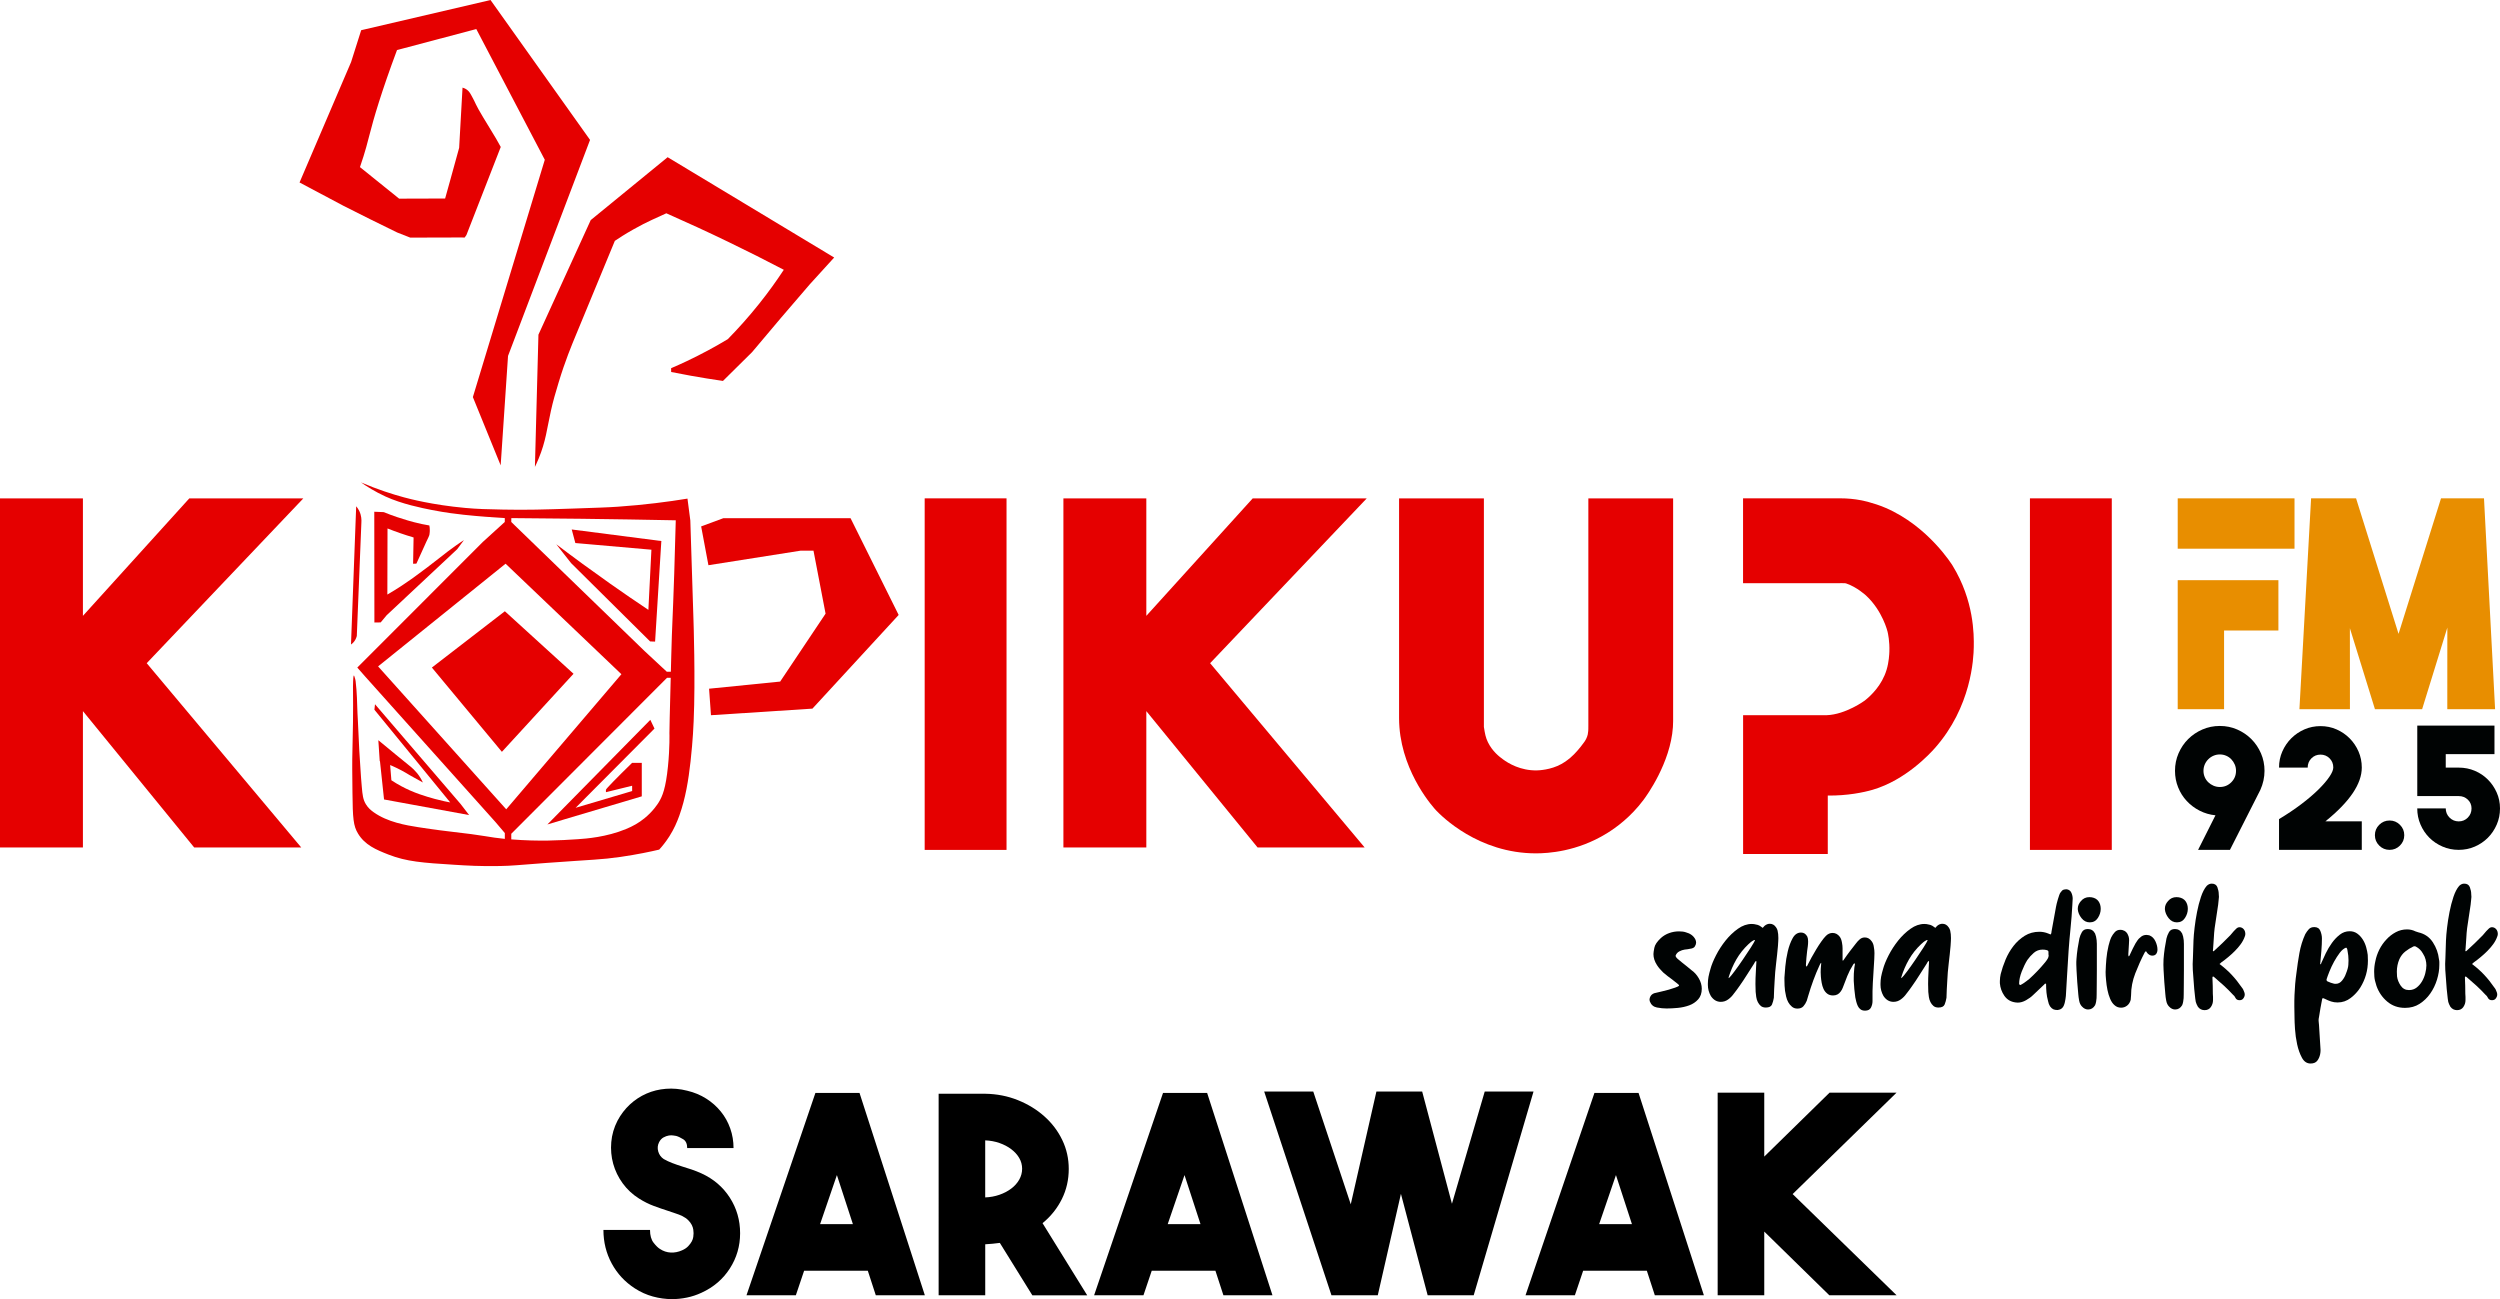 <?xml version="1.0" encoding="utf-8"?>
<!-- Generator: Adobe Illustrator 27.0.1, SVG Export Plug-In . SVG Version: 6.00 Build 0)  -->
<svg version="1.1" id="Layer_1" xmlns="http://www.w3.org/2000/svg" xmlns:xlink="http://www.w3.org/1999/xlink" x="0px" y="0px"
	 viewBox="0 0 1080 561.22" style="enable-background:new 0 0 1080 561.22;" xml:space="preserve">
<style type="text/css">
	.st0{fill:#E50000;}
	.st1{fill:#E88E00;}
	.st2{fill:#000303;}
</style>
<g>
	<g>
		<path d="M290.33,561.22c-2.78,0-5.54-0.38-8.28-1.13c-2.74-0.75-5.34-1.92-7.8-3.51c-4.29-2.78-7.62-6.37-10-10.78
			c-2.38-4.41-3.57-9.23-3.57-14.47h20.13c0,2.38,0.52,4.23,1.55,5.54c1.03,1.31,1.94,2.2,2.74,2.68c1.43,0.95,2.98,1.47,4.64,1.55
			c1.67,0.08,3.29-0.24,4.88-0.95c1.11-0.48,2-1.07,2.68-1.79c0.67-0.71,1.19-1.41,1.55-2.08c0.36-0.67,0.57-1.33,0.65-1.97
			c0.08-0.63,0.12-1.15,0.12-1.55c0-0.4-0.04-0.91-0.12-1.55c-0.08-0.64-0.3-1.31-0.65-2.02c-0.36-0.71-0.87-1.41-1.55-2.08
			c-0.68-0.67-1.57-1.29-2.68-1.85c-0.87-0.4-1.81-0.75-2.8-1.07c-0.99-0.32-2.04-0.67-3.16-1.07c-1.99-0.63-4.05-1.35-6.19-2.14
			c-2.14-0.79-4.29-1.86-6.43-3.22c-2.78-1.75-5.12-3.93-7.03-6.55c-1.91-2.62-3.27-5.44-4.11-8.46c-0.83-3.02-1.11-6.13-0.83-9.35
			c0.28-3.22,1.17-6.29,2.68-9.23c1.43-2.7,3.22-5.04,5.36-7.03c2.14-1.98,4.53-3.55,7.15-4.7c2.62-1.15,5.44-1.85,8.45-2.08
			c3.02-0.24,6.07,0.04,9.17,0.83c3.01,0.71,5.74,1.85,8.18,3.39c2.45,1.55,4.56,3.41,6.33,5.6c1.78,2.18,3.14,4.63,4.08,7.32
			c0.95,2.7,1.42,5.52,1.42,8.46h-20.02c0-1.83-0.58-3.1-1.73-3.81c-1.15-0.71-2.16-1.19-3.04-1.43c-0.16,0-0.54-0.06-1.13-0.18
			c-0.6-0.12-1.27-0.12-2.02,0c-0.76,0.12-1.53,0.4-2.32,0.83c-0.79,0.44-1.43,1.13-1.91,2.08c-0.64,1.27-0.75,2.6-0.36,3.99
			c0.4,1.39,1.19,2.48,2.38,3.27c1.11,0.64,2.34,1.21,3.69,1.73c1.35,0.52,2.78,1.01,4.29,1.49c1.35,0.4,2.72,0.83,4.11,1.31
			c1.39,0.48,2.79,1.03,4.21,1.67c5.21,2.38,9.29,5.88,12.25,10.48c2.96,4.61,4.44,9.73,4.44,15.36c0,5.56-1.48,10.64-4.44,15.24
			c-2.96,4.61-7.04,8.1-12.25,10.48c-2.05,0.95-4.15,1.65-6.29,2.08C294.61,561,292.47,561.22,290.33,561.22z"/>
		<path d="M378.34,559.55l-3.45-10.6h-27.51l-3.57,10.6h-21.32l29.77-87.41h19.05l28.22,87.41H378.34z M354.28,528.83h14.17
			l-6.91-21.2L354.28,528.83z"/>
		<path d="M431.93,536.93c-1.03,0.16-2.07,0.28-3.1,0.36c-1.03,0.08-2.1,0.16-3.21,0.24v22.03h-20.13V472.5h20.13
			c5,0.08,9.69,0.99,14.05,2.74c4.36,1.75,8.2,4.08,11.49,7.02c3.29,2.93,5.88,6.34,7.74,10.23c1.87,3.88,2.8,8.05,2.8,12.49
			c0,4.68-0.99,9.02-2.98,13.02c-1.99,4-4.76,7.47-8.34,10.41l19.29,31.16h-23.7L431.93,536.93z M425.61,517.28
			c2.14-0.08,4.19-0.46,6.13-1.13c1.94-0.67,3.65-1.57,5.12-2.68c1.47-1.11,2.62-2.4,3.45-3.87c0.83-1.47,1.25-3.04,1.25-4.7
			c0-1.67-0.42-3.22-1.25-4.64c-0.83-1.43-1.99-2.7-3.45-3.81c-1.47-1.11-3.18-2-5.12-2.68c-1.95-0.67-3.99-1.05-6.13-1.13V517.28z"
			/>
		<path d="M528.51,559.55l-3.45-10.6h-27.51l-3.57,10.6h-21.32l29.77-87.41h19.05l28.22,87.41H528.51z M504.45,528.83h14.17
			l-6.91-21.2L504.45,528.83z"/>
		<path d="M641.4,471.55h21.08l-25.84,88.01h-19.89l-11.55-43.82l-10,43.82h-20.01l-29.06-88.01h21.2l16.2,48.71l11.08-48.71h19.77
			l12.86,48.47L641.4,471.55z"/>
		<path d="M714.88,559.55l-3.45-10.6h-27.51l-3.57,10.6h-21.32l29.77-87.41h19.05l28.22,87.41H714.88z M690.83,528.83H705
			l-6.91-21.2L690.83,528.83z"/>
		<path d="M819.32,472.02l-44.9,43.82l44.9,43.71h-29.06l-28.1-27.51v27.51h-20.13v-87.53h20.13v27.63l28.22-27.63H819.32z"/>
	</g>
	<g>
		<rect x="876.93" y="215.29" class="st0" width="35.36" height="151.87"/>
		<path class="st0" d="M63.38,286.5c22.25,26.54,44.5,53.07,66.75,79.6H83.88c-16.02-19.64-32.05-39.27-48.06-58.9v58.9H0v-150.8
			h35.82v50.75c15.32-16.91,30.63-33.82,45.95-50.74c16.42,0,32.84-0.01,49.27-0.01C108.48,239.03,85.93,262.76,63.38,286.5z"/>
		<path class="st0" d="M722.79,215.29v96.23c0,0.87-0.03,1.73-0.09,2.59c-1.08,15.54-11.4,29.71-12.72,31.47
			c-5.45,7.28-11.64,11.85-15.9,14.46c-12.85,7.9-25.36,8.6-30.52,8.61c-24.96,0.03-40.94-16.24-43.13-18.53
			c-0.79-0.83-14.29-15.41-15.88-36c-0.1-1.3-0.15-2.61-0.15-3.95V215.3h36.64v98.74c0.46,2.97,0.78,4.64,1.73,6.58
			c1.97,4.03,4.99,6.3,6.55,7.44c2.3,1.69,7.52,4.89,14.62,4.75c0.64-0.01,5.95-0.16,10.61-2.77c1.91-1.07,3.63-2.5,3.74-2.6
			c1.33-1.12,2.21-2.1,3.1-3.09c0.85-0.96,1.92-2.25,3.06-3.86c0.48-0.69,1.16-1.83,1.46-3.2c0.22-1.01,0.25-2.19,0.25-2.45
			c0.01-0.36,0-0.63,0-0.65c0-0.06,0-0.28,0.01-0.63v-98.26H722.79z"/>
		<path class="st0" d="M852.67,279.49c-0.08,4.95-1,25.91-16.86,43.75c-2.1,2.37-12.57,13.75-26.78,17.93
			c-3.91,1.15-11.02,2.61-19.43,2.51v25.24h-36.58v-59.95h34.38c0.13,0,0.25,0.01,0.38,0.01c0,0,0.62,0.01,1.24-0.01
			c8.36-0.26,16.6-6.36,16.6-6.36c2.67-2.13,7.36-6.54,9.39-13.27c1.02-3.38,1.15-6.66,1.2-7.83c0.16-4.48-0.6-7.85-0.78-8.61
			c0,0-2.12-9.01-9.33-15.66c0,0-3.96-3.65-8.5-5.17c-0.08-0.03-0.17-0.05-0.17-0.05c-0.06-0.02-0.2-0.05-0.42-0.07
			c-0.38-0.04-1.01-0.03-1.47-0.03c-0.15,0-0.32,0-0.62,0.01c0,0-0.18,0-0.37,0c-1.62,0.01-3.17,0-3.17,0c-0.04,0-37.83,0-38.38,0
			c0-12.22,0-24.43,0-36.65h42c3.12,0,6.14,0.29,9.06,0.85c0,0,5.14,0.98,10.42,3.23c18.62,7.96,29.02,24.96,29.02,24.96
			C852.82,259.52,852.76,274.18,852.67,279.49z"/>
		<rect x="399.46" y="215.29" class="st0" width="35.36" height="151.87"/>
		<g>
			<g>
				<polygon class="st1" points="984.27,250.64 984.27,272.38 960.8,272.38 960.8,306.37 940.77,306.37 940.77,250.64 				"/>
				<rect x="940.77" y="215.29" class="st1" width="50.46" height="21.75"/>
			</g>
			<path class="st1" d="M1057.23,306.36c0.01-11.74,0.02-23.49,0.02-35.23c-3.64,11.74-7.27,23.49-10.89,35.23h-20.39
				c-3.61-11.66-7.21-23.32-10.82-34.97c0,11.66,0.01,23.32,0.02,34.97h-21.82c1.61-29.05,3.21-58.1,4.82-87.14
				c0.07-1.31,0.15-2.61,0.22-3.93c3.77-0.01,7.53-0.01,11.3-0.01h8.13c0.41,1.31,0.82,2.62,1.23,3.93
				c5.71,18.2,11.41,36.42,17.12,54.62c5.7-18.2,11.41-36.42,17.12-54.62c0.41-1.31,0.82-2.62,1.23-3.93h6.3
				c4.08,0,8.18,0,12.27,0.01c0.01,0.23,0.19,3.69,0.2,3.93c1.49,29.04,3.02,58.09,4.59,87.14
				C1070.99,306.36,1064.11,306.36,1057.23,306.36z"/>
		</g>
		<g>
			<path class="st0" d="M388.22,265.66c-12.41,13.49-24.82,26.98-37.25,40.47c-14.61,0.94-29.21,1.89-43.83,2.84l-0.82-11.45
				c10.2-1.02,20.4-2.05,30.6-3.07c0.03,0.02,0.05,0.04,0.07,0.05l19.66-29.4l-5.22-27.2h-5.64c-13.25,2.09-26.5,4.18-39.75,6.27
				c-1.04-5.59-2.09-11.18-3.14-16.76c3.2-1.19,6.4-2.37,9.59-3.55h54.95C374.38,237.79,381.3,251.73,388.22,265.66z"/>
			<path class="st0" d="M299.59,268.12c-0.39-12.22-0.83-26.44-1.37-43.28c-0.42-3.15-0.83-6.29-1.23-9.44
				c-8.4,1.38-18.49,2.69-29.95,3.49c-4.55,0.32-9.55,0.47-19.55,0.81c-12.5,0.42-20,0.65-30.13,0.44
				c-7.23-0.15-10.94-0.22-16.41-0.72c-14.08-1.28-24.14-3.94-26.45-4.57c-4.85-1.31-11.25-3.33-18.57-6.46
				c2.42,1.7,5.99,3.98,10.58,6.09c7.04,3.24,15.73,4.99,20,5.83c6.12,1.21,11.06,1.76,13.81,2.07c3.55,0.39,7.04,0.67,9.33,0.85
				c3.41,0.27,6.28,0.45,8.42,0.58c0,0.56-0.01,1.12-0.01,1.68c-3.16,2.87-6.32,5.75-9.48,8.62l-0.01,0.01
				c-18.08,18.09-36.15,36.17-54.22,54.26c1.14,1.31,2.3,2.62,3.45,3.93c0.01,0.01,0.01,0.01,0.02,0.02
				c18.73,20.93,37.46,41.85,56.2,62.77l0.01,0.01c1.35,1.59,2.7,3.17,4.05,4.76v2.52c-7.24-0.7-7.63-1.38-24.3-3.25
				c-0.06-0.01-5.63-0.63-13.09-1.8c-5.26-0.82-13.3-2.18-19.28-6.46c-1.25-0.89-2.42-1.91-3.35-3.44
				c-1.23-2.02-1.47-3.93-1.79-7.77c-0.24-2.7-0.37-4.43-0.6-8.25c-0.28-4.62-0.26-3.73-0.45-6.99c-0.07-1.22-0.18-3.25-0.63-13.27
				c-0.09-2-0.24-4.01-0.27-6.01c0,0-0.11-6.38-0.69-10.84c-0.08-0.62-0.19-1-0.32-1.41c-0.17-0.57-0.33-1.1-0.44-1.1
				c-0.16,0.01-0.33,0.91-0.38,4.8c0.13,11.36-0.05,20.57-0.23,27.04c-0.17,6.03-0.09,10.26,0,18.74
				c0.12,11.19,0.36,14.37,2.42,17.75c2.97,4.89,7.68,6.91,13.18,9.06c7.79,3.04,14.77,3.54,28.42,4.39
				c5.2,0.33,11.36,0.71,19.73,0.54c5.62-0.11,6.85-0.36,20.26-1.35c20.19-1.48,23.21-1.35,31.83-2.59
				c7.23-1.05,13.03-2.29,16.67-3.15c1.22-1.33,2.81-3.25,4.4-5.74c1.99-3.13,3.26-6.06,4.31-8.97c2.68-7.52,3.93-15.3,4.84-23.4
				c1.04-9.39,1.31-16.52,1.34-17.4C300.46,293.51,299.59,268.12,299.59,268.12z M163.34,287.88
				c18.36-14.79,36.71-29.58,55.07-44.36c16.68,15.91,33.36,31.83,50.04,47.74c-16.59,19.46-33.18,38.91-49.76,58.36
				C200.24,329.04,181.78,308.46,163.34,287.88z M289.19,316.72c0,0,0.21,6.03-0.63,14.35c-0.95,9.47-2.39,12.95-4.03,15.59
				c-0.39,0.63-2.38,3.78-6.1,6.82c-2.5,2.04-5.08,3.46-7.98,4.66c-8.45,3.5-17.22,4.16-20.89,4.4c-7.82,0.51-16.47,1.03-28.69,0.08
				v-2.43c22.43-22.47,44.84-44.92,67.28-67.38h1.6C289.35,308.19,289.16,315.98,289.19,316.72z M291.26,247.94
				c-0.7,21.23-0.92,21.25-1.26,34.89c-0.06,2.6-0.13,5.06-0.19,7.35h-1.76c-3.19-2.97-6.37-5.94-9.57-8.9
				c-0.07-0.07-0.15-0.15-0.23-0.22c-19.12-18.51-38.25-37.04-57.38-55.56c0.01-0.56,0.01-1.12,0.02-1.68
				c10.09,0.06,20.23,0.16,30.41,0.29c13.63,0.17,27.16,0.39,40.63,0.66C291.78,230.38,291.56,238.36,291.26,247.94z"/>
			<path class="st0" d="M247.76,291.07c-10.31,11.24-20.62,22.48-30.94,33.72c-10.08-12.14-20.17-24.27-30.25-36.41
				c10.51-8.11,21.02-16.21,31.53-24.32C227.99,273.07,237.88,282.07,247.76,291.07z"/>
			<path class="st0" d="M200.42,233.32c-0.97,1.31-1.94,2.63-2.92,3.94c-10.15,9.51-20.3,19.02-30.45,28.51
				c0,0.01-0.01,0.01-0.01,0.01c-0.86,1.03-1.72,2.07-2.58,3.1c-0.91,0.01-1.81,0.03-2.72,0.04c-0.02-15.96-0.03-31.91-0.05-47.85
				c1.37,0.05,2.74,0.12,4.11,0.17c0.71,0.29,1.66,0.67,2.78,1.1c1.22,0.45,3.93,1.44,7.53,2.48c1.66,0.48,3.55,1.02,6.14,1.57
				c1.31,0.28,2.41,0.47,3.23,0.61c0.05,0.24,0.1,0.57,0.15,0.98c0.07,0.77,0.04,1.37,0.02,1.83c-0.04,0.53-0.05,0.8-0.13,1.13
				c-0.06,0.31-0.16,0.56-0.46,1.23c-0.18,0.41-0.43,0.93-0.73,1.55h-0.01c-1.48,3.25-2.96,6.5-4.43,9.76
				c-0.48,0.02-0.95,0.05-1.43,0.06c0.07-3.78,0.14-7.57,0.21-11.36c-4.01-1.18-7.75-2.49-11.26-3.89
				c-0.02,9.52-0.05,19.03-0.07,28.56c4.63-2.71,8.26-5.17,10.81-6.99c3.48-2.48,9.29-6.89,13.32-10.09
				c0.73-0.58,2.67-2.12,5.38-4.03C198.31,234.7,199.56,233.88,200.42,233.32z"/>
			<path class="st0" d="M285.72,233.73c-0.02,0.2-0.04,0.39-0.06,0.59c-0.89,14.28-1.77,28.57-2.66,42.86
				c-0.72-0.04-1.44-0.06-2.16-0.09c-11.38-11.28-22.76-22.56-34.14-33.84c-2.13-2.71-4.26-5.42-6.39-8.13
				c7.44,5.65,15.21,11.33,23.31,17.04c5.56,3.92,11.06,7.68,16.48,11.3c0.44-8.66,0.88-17.33,1.31-25.99
				c-10.95-0.95-21.91-1.92-32.86-2.88c-0.52-1.96-1.03-3.91-1.56-5.86C259.92,230.39,272.82,232.06,285.72,233.73z"/>
			<path class="st0" d="M273.05,329.57c1.4,0,2.79-0.01,4.2-0.01v14.46c-11.21,3.34-22.4,6.66-33.61,9.99
				c-0.03,0.01-0.06,0.02-0.09,0.03c-2.37,0.72-4.72,1.42-7.08,2.13c14.82-15.07,29.65-30.13,44.47-45.2c0.6,1.26,1.2,2.51,1.8,3.77
				c-11.36,11.41-22.72,22.81-34.07,34.23c8.13-2.41,16.27-4.82,24.42-7.24c0-0.76,0-1.53-0.01-2.29
				c-3.76,0.92-7.53,1.86-11.29,2.78c-0.03-0.15-0.05-0.33-0.05-0.54c0,0,0-0.27,0.05-0.55
				C261.86,340.72,266.5,335.94,273.05,329.57z"/>
			<path class="st0" d="M165.91,345.37L165.91,345.37l-0.01-0.05C165.91,345.33,165.91,345.35,165.91,345.37z"/>
			<path class="st0" d="M202.66,352.11c-12.25-2.24-24.49-4.49-36.75-6.74c0-0.02,0-0.04-0.01-0.05
				c-0.59-5.49-1.17-10.99-1.75-16.48c-0.04-0.01-0.07-0.03-0.11-0.04c-0.2-3.01-0.4-6.02-0.6-9.03c5.78,4.75,10.26,8.5,13.12,10.76
				c1.03,0.82,3.16,2.47,4.96,5.35c0.55,0.87,0.92,1.63,1.17,2.16c-1.93-1.08-3.86-2.16-5.8-3.23c-2.09-1.3-4.52-2.63-7.29-3.86
				c-0.35-0.16-0.72-0.31-1.06-0.45c0.19,2.19,0.36,4.39,0.54,6.58c3.03,2,5.74,3.36,7.84,4.31c3.16,1.41,5.93,2.27,7.77,2.84
				c1.76,0.54,4.21,1.24,7.17,1.89c0.92,0.2,1.8,0.37,2.64,0.53c-10.92-13.35-21.83-26.69-32.75-40.04c0.08-0.8,0.16-1.59,0.25-2.38
				c12.33,14.38,24.66,28.74,37,43.12l0.01,0.01C200.23,348.93,201.44,350.52,202.66,352.11z"/>
			<path class="st0" d="M154.14,274.75c-0.2,0.78-0.66,2.03-1.76,3.08c-0.25,0.24-0.5,0.43-0.75,0.6
				c0.75-19.91,1.49-39.81,2.24-59.72c0.44,0.51,0.93,1.2,1.35,2.06c0.96,2.02,0.97,3.91,0.9,4.93
				C155.46,242.05,154.8,258.4,154.14,274.75z"/>
			<path class="st0" d="M360.36,111.25c-3.45,3.79-6.89,7.58-10.34,11.36h-0.01c-4.21,4.85-8.41,9.76-12.64,14.72
				c-4.22,4.96-8.38,9.89-12.49,14.81c-4.19,4.14-8.38,8.29-12.57,12.43c-0.03-0.01-0.06-0.02-0.09-0.02
				c-4.5-0.64-9.1-1.4-13.83-2.24c-2.87-0.52-5.68-1.05-8.45-1.61c-0.01-0.54-0.01-1.1-0.02-1.64c2.2-0.94,4.44-1.95,6.71-3.02
				c6.44-3.05,12.36-6.26,17.75-9.51h0.01c4.32-4.4,8.86-9.42,13.44-15.15c4.12-5.13,7.68-10.13,10.77-14.83
				c-7.63-4-15.52-7.98-23.68-11.91c-9.21-4.46-18.25-8.61-27.07-12.5c-3.91,1.85-7.98,3.43-14.29,7c-3.53,1.99-6.28,3.78-7.95,4.91
				c-6.56,15.85-12.08,29.27-16.68,40.35c-2.03,4.89-4.83,11.61-7.63,20.9c-1.41,4.71-2.33,7.76-3.31,12.19
				c-1.76,7.89-2.17,13.05-5.3,20.62c-0.63,1.54-1.22,2.78-1.61,3.59l1.52-57.12c7.53-16.5,15.07-33,22.59-49.5
				c11.08-9.06,22.15-18.12,33.23-27.17c0,0,0.01,0,0.01,0.01c0.02,0.01,0.05,0.03,0.06,0.04
				C312.46,82.37,336.4,96.81,360.36,111.25z"/>
			<path class="st0" d="M254.9,60.44c-11.8,31.11-23.62,62.22-35.43,93.32c-1.06,15.76-2.12,31.53-3.18,47.28
				c-4.01-9.84-8.01-19.67-12.01-29.5c10.35-34.17,20.72-68.35,31.07-102.52c-9.86-18.82-19.73-37.65-29.59-56.47
				c-11.42,3.02-22.83,6.05-34.25,9.07c-6.68,17.89-10.08,29.45-11.97,36.93c-0.51,1.99-1.73,7.01-4.04,13.64
				c5.65,4.55,11.28,9.06,16.92,13.63h0.03c6.62-0.02,13.23-0.05,19.84-0.06c0.72-2.56,1.43-5.11,2.14-7.68
				c1.32-4.75,2.62-9.49,3.92-14.22c0.49-8.68,0.97-17.34,1.46-26.01c0.49,0.14,1.21,0.4,1.95,0.95c0.87,0.66,1.35,1.43,2.18,2.99
				c0.71,1.32,1.06,1.99,1.68,3.35c0.54,1.2,1.4,2.66,3.11,5.56c2.56,4.36,3.29,5.25,5.53,9.12c0.91,1.57,1.61,2.87,2.06,3.67
				c-4.94,12.68-9.88,25.34-14.82,38.02c-0.25,0.37-0.51,0.73-0.76,1.11c-0.49-0.01-0.97-0.02-1.45-0.03h-0.05
				c-7.34,0.03-14.69,0.05-22.03,0.06l-5.6-2.2c-3.84-1.87-7.72-3.77-11.61-5.7c-3.87-1.92-7.71-3.85-11.51-5.78
				c-6.36-3.37-12.73-6.75-19.09-10.14c7.42-17.33,14.84-34.66,22.26-52c0.01-0.02,0.01-0.03,0.02-0.05
				c1.45-4.57,2.9-9.16,4.35-13.73C174.49,8.73,193,4.42,211.51,0.11c0.13-0.04,0.26-0.07,0.39-0.11
				C226.23,20.15,240.57,40.29,254.9,60.44z"/>
		</g>
		<g>
			<path class="st2" d="M957.08,352.21c-2.43-0.24-4.71-0.91-6.85-2c-2.14-1.09-3.99-2.49-5.57-4.19c-1.58-1.7-2.82-3.66-3.71-5.9
				c-0.9-2.23-1.35-4.61-1.35-7.14c0-2.67,0.51-5.18,1.53-7.54c1.02-2.35,2.4-4.41,4.15-6.15s3.8-3.13,6.15-4.15
				c2.35-1.02,4.87-1.53,7.54-1.53c2.67,0,5.17,0.51,7.5,1.53c2.33,1.02,4.37,2.4,6.12,4.15c1.75,1.75,3.13,3.8,4.15,6.15
				c1.02,2.36,1.53,4.87,1.53,7.54c0,2.86-0.61,5.63-1.82,8.3l-13.11,25.85h-13.76L957.08,352.21z M958.97,325.92
				c-0.97,0-1.88,0.18-2.73,0.55c-0.85,0.36-1.6,0.87-2.26,1.53c-0.66,0.66-1.17,1.41-1.53,2.26c-0.36,0.85-0.55,1.76-0.55,2.73
				c0,0.97,0.18,1.88,0.55,2.73c0.36,0.85,0.87,1.59,1.53,2.22c0.65,0.63,1.41,1.13,2.26,1.49c0.85,0.36,1.76,0.55,2.73,0.55
				c1.94,0,3.59-0.68,4.95-2.04c1.36-1.36,2.04-3.01,2.04-4.95c0-0.97-0.18-1.88-0.55-2.73c-0.36-0.85-0.86-1.6-1.49-2.26
				c-0.63-0.66-1.37-1.17-2.22-1.53C960.85,326.1,959.94,325.92,958.97,325.92z"/>
			<path class="st2" d="M1020.29,354.83v12.31h-35.75v-13.28c3.54-2.14,6.76-4.3,9.65-6.49c2.89-2.19,5.35-4.29,7.39-6.31
				c2.04-2.02,3.62-3.85,4.73-5.51c1.12-1.65,1.67-2.99,1.67-4.01c0-1.56-0.54-2.87-1.6-3.94c-1.07-1.07-2.38-1.61-3.93-1.61
				c-1.55,0-2.87,0.54-3.93,1.62c-1.07,1.08-1.6,2.41-1.6,3.98h-12.38c0-2.48,0.47-4.79,1.42-6.95c0.95-2.16,2.23-4.05,3.86-5.68
				c1.63-1.63,3.52-2.91,5.68-3.86c2.16-0.95,4.48-1.42,6.95-1.42c2.48,0,4.79,0.47,6.94,1.42c2.15,0.95,4.03,2.23,5.65,3.86
				c1.62,1.63,2.9,3.52,3.84,5.68c0.94,2.16,1.41,4.48,1.41,6.95c0,7.04-5.24,14.78-15.73,23.23H1020.29z"/>
			<path class="st2" d="M1038.64,360.8c0,1.75-0.62,3.24-1.86,4.48c-1.24,1.24-2.73,1.86-4.48,1.86s-3.24-0.62-4.48-1.86
				c-1.24-1.24-1.86-2.73-1.86-4.48c0-1.75,0.62-3.24,1.86-4.48c1.24-1.24,2.73-1.86,4.48-1.86s3.24,0.62,4.48,1.86
				C1038.02,357.56,1038.64,359.05,1038.64,360.8z"/>
			<path class="st2" d="M1062.16,367.14c-2.48,0-4.81-0.47-6.99-1.42c-2.18-0.95-4.08-2.22-5.68-3.82c-1.6-1.6-2.88-3.5-3.82-5.68
				c-0.95-2.18-1.42-4.51-1.42-6.99h12.31c0,1.55,0.55,2.88,1.64,3.97c1.09,1.09,2.42,1.64,3.97,1.64c1.55,0,2.86-0.55,3.93-1.64
				c1.07-1.09,1.6-2.41,1.6-3.97c0-1.5-0.54-2.77-1.6-3.79c-1.07-1.02-2.38-1.53-3.93-1.53h-17.91v-30.44h33.35v12.31h-21.05v5.83
				h5.61c2.48,0,4.79,0.46,6.95,1.38c2.16,0.92,4.04,2.18,5.64,3.79c1.6,1.6,2.88,3.47,3.82,5.61c0.95,2.14,1.42,4.42,1.42,6.85
				c0,2.48-0.47,4.81-1.42,6.99c-0.95,2.18-2.22,4.08-3.82,5.68c-1.6,1.6-3.48,2.88-5.64,3.82
				C1066.95,366.66,1064.63,367.14,1062.16,367.14z"/>
		</g>
		<g>
			<path class="st2" d="M712.95,430.51c0.34-0.68,0.9-1.15,1.69-1.44c0.28-0.11,0.76-0.22,1.44-0.34c0.39-0.11,1.04-0.27,1.94-0.46
				c0.9-0.2,1.85-0.44,2.83-0.72c0.99-0.28,1.92-0.58,2.79-0.89c0.87-0.31,1.45-0.58,1.73-0.8c0-0.28-0.17-0.54-0.51-0.76
				c-0.39-0.28-0.79-0.59-1.18-0.93c-0.4-0.34-0.82-0.68-1.27-1.01c-0.68-0.51-1.34-1-1.99-1.48c-0.65-0.48-1.28-1-1.9-1.56
				c-0.51-0.51-0.99-1.01-1.44-1.52c-0.45-0.51-0.87-1.07-1.27-1.69c-1.02-1.58-1.52-3.16-1.52-4.74c0-0.51,0.13-1.41,0.38-2.71
				c0.25-1.3,1.2-2.71,2.83-4.23c1.07-0.96,2.28-1.68,3.64-2.16c1.35-0.48,2.76-0.72,4.23-0.72c1.18,0,2.17,0.14,2.96,0.42
				c0.9,0.23,1.72,0.61,2.45,1.14c0.73,0.54,1.3,1.23,1.69,2.07c0.17,0.45,0.25,0.87,0.25,1.27c0,0.45-0.17,0.97-0.51,1.56
				c-0.34,0.59-1.04,0.94-2.11,1.06c-0.4,0.11-0.78,0.18-1.14,0.21c-0.37,0.03-0.75,0.07-1.14,0.13c-0.79,0.11-1.58,0.38-2.37,0.8
				c-0.79,0.42-1.33,1.06-1.61,1.9c0.06,0.28,0.17,0.52,0.34,0.72c0.17,0.2,0.34,0.38,0.51,0.55l2.03,1.69
				c0.68,0.56,1.35,1.1,2.03,1.61c0.68,0.51,1.32,1.04,1.94,1.61c1.24,0.85,2.3,2.02,3.17,3.51c0.87,1.49,1.31,3,1.31,4.52
				c0,1.92-0.52,3.45-1.57,4.61c-1.04,1.16-2.32,2.02-3.85,2.58c-1.52,0.56-3.17,0.93-4.95,1.1c-1.78,0.17-3.4,0.25-4.86,0.25
				c-1.3,0-2.68-0.14-4.14-0.42c-1.47-0.28-2.48-1.13-3.04-2.54c-0.11-0.34-0.17-0.65-0.17-0.93
				C712.62,431.33,712.73,430.91,712.95,430.51z"/>
			<path class="st2" d="M738.07,421.97c0.23-1.13,0.51-2.25,0.85-3.38c0.45-1.69,1.25-3.66,2.41-5.92c1.15-2.25,2.54-4.38,4.14-6.38
				c1.61-2,3.38-3.69,5.33-5.07c1.94-1.38,3.93-2.07,5.96-2.07c0.68,0,1.3,0.09,1.86,0.25c0.51,0.06,1.01,0.23,1.52,0.51
				c0.23,0.11,0.44,0.25,0.63,0.42c0.2,0.17,0.44,0.34,0.72,0.51c0.17-0.17,0.31-0.32,0.42-0.46c0.11-0.14,0.23-0.27,0.34-0.38
				c0.73-0.62,1.49-0.93,2.28-0.93c1.13,0,2.03,0.51,2.71,1.52c0.34,0.45,0.56,0.93,0.68,1.44c0.11,0.51,0.2,1.01,0.25,1.52
				c0.05,0.56,0.08,1.13,0.08,1.69c0,0.28-0.01,0.71-0.04,1.27c-0.03,0.56-0.07,1.27-0.13,2.11c-0.23,2.54-0.49,5.06-0.8,7.57
				c-0.31,2.51-0.52,5.03-0.64,7.57c-0.11,1.24-0.18,2.47-0.21,3.68c-0.03,1.21-0.07,2.41-0.13,3.59c-0.17,1.07-0.44,2.04-0.8,2.92
				c-0.37,0.87-1.26,1.31-2.66,1.31c-0.9,0-1.62-0.22-2.16-0.68c-0.54-0.45-0.97-1.01-1.31-1.69c-0.34-0.68-0.56-1.41-0.68-2.2
				c-0.11-0.79-0.2-1.52-0.25-2.2c-0.06-1.13-0.09-2.25-0.09-3.38c0-0.56,0.01-1.42,0.04-2.58c0.03-1.15,0.1-2.58,0.21-4.27
				c0.05-0.45,0.08-0.93,0.08-1.44c0-0.51,0.03-0.99,0.09-1.44c0-0.06-0.06-0.14-0.17-0.25c-0.23,0.17-0.4,0.35-0.51,0.55
				c-0.11,0.2-0.23,0.41-0.34,0.63c-1.07,1.64-2.11,3.27-3.13,4.9c-1.01,1.64-2.09,3.24-3.21,4.82c-0.4,0.56-0.79,1.11-1.18,1.65
				c-0.39,0.54-0.82,1.09-1.27,1.65c-0.62,0.9-1.41,1.71-2.37,2.41c-0.96,0.71-2.03,1.06-3.21,1.06c-1.75,0-3.19-0.85-4.31-2.54
				c-0.85-1.52-1.27-3.1-1.27-4.74c0-0.22,0-0.45,0-0.68C737.81,423.89,737.9,422.93,738.07,421.97z M746.86,422.56
				c0.51-0.45,1.34-1.45,2.49-3c1.16-1.55,2.35-3.24,3.59-5.07c1.24-1.83,2.38-3.55,3.42-5.16c1.04-1.61,1.65-2.69,1.82-3.26
				c-0.06,0-0.11,0-0.17,0s-0.17,0.03-0.34,0.08c-0.45,0.23-0.87,0.49-1.27,0.8c-0.39,0.31-0.76,0.63-1.1,0.97
				c-2.09,1.97-3.82,4.16-5.2,6.55c-1.38,2.4-2.49,4.98-3.34,7.74C746.78,422.39,746.8,422.51,746.86,422.56z"/>
			<path class="st2" d="M770.87,422.39c0.06-1.07,0.18-2.69,0.38-4.86c0.2-2.17,0.55-4.34,1.06-6.51c0.51-2.17,1.21-4.07,2.11-5.71
				c0.9-1.63,2.11-2.45,3.64-2.45c1.18,0,2.08,0.59,2.71,1.78c0.22,0.51,0.34,1.18,0.34,2.03c0,0.68-0.04,1.37-0.13,2.07
				c-0.09,0.71-0.18,1.42-0.3,2.16c-0.11,0.96-0.21,1.92-0.3,2.87c-0.08,0.96-0.16,1.92-0.21,2.87v0.42c0,0.17,0.09,0.34,0.25,0.51
				c0.17-0.11,0.3-0.28,0.38-0.51c0.08-0.22,0.18-0.42,0.3-0.59c0.34-0.73,0.83-1.68,1.48-2.83c0.65-1.16,1.32-2.33,2.03-3.51
				c0.7-1.18,1.44-2.31,2.2-3.38c0.76-1.07,1.42-1.89,1.99-2.45c0.85-0.85,1.8-1.27,2.88-1.27c1.24,0,2.28,0.56,3.13,1.69
				c0.45,0.62,0.76,1.47,0.93,2.54c0.17,0.85,0.25,1.66,0.25,2.45v5.24h0.17c0.11,0,0.18-0.04,0.21-0.13
				c0.03-0.08,0.1-0.18,0.21-0.3c0.85-1.24,1.7-2.44,2.58-3.59c0.87-1.15,1.76-2.3,2.66-3.42c0.45-0.62,0.99-1.2,1.61-1.73
				c0.62-0.54,1.35-0.8,2.2-0.8c1.18,0,2.17,0.56,2.96,1.69c0.51,0.68,0.82,1.52,0.93,2.54c0.17,0.85,0.25,1.69,0.25,2.54
				c0,0.85-0.03,1.69-0.08,2.54c-0.11,2.37-0.25,4.69-0.42,6.98c-0.17,2.28-0.28,4.58-0.34,6.89v4.31c0,1.01-0.23,1.96-0.68,2.83
				c-0.45,0.87-1.3,1.31-2.54,1.31c-0.79,0-1.44-0.18-1.94-0.55c-0.51-0.37-0.9-0.85-1.18-1.44c-0.28-0.59-0.51-1.23-0.68-1.9
				c-0.17-0.68-0.31-1.3-0.42-1.86c-0.17-1.18-0.31-2.37-0.42-3.55c-0.11-1.18-0.2-2.37-0.25-3.55c0-0.45,0-0.93,0-1.44
				c0-0.45,0.01-1.03,0.04-1.73c0.03-0.7,0.1-1.53,0.21-2.49c0.06-0.28,0.1-0.55,0.13-0.8c0.03-0.25,0.07-0.46,0.13-0.63
				c-0.06-0.17-0.08-0.34-0.08-0.51c-0.28,0.06-0.45,0.16-0.51,0.3c-0.06,0.14-0.14,0.27-0.25,0.38c-0.96,1.52-1.78,3.12-2.45,4.78
				c-0.68,1.66-1.33,3.34-1.94,5.03c-0.11,0.28-0.24,0.56-0.38,0.85c-0.14,0.28-0.32,0.56-0.55,0.85c-0.79,1.13-1.89,1.69-3.3,1.69
				c-1.01,0-1.86-0.27-2.54-0.8c-0.68-0.54-1.2-1.21-1.57-2.03c-0.37-0.82-0.63-1.7-0.8-2.66c-0.17-0.96-0.28-1.83-0.34-2.62
				c-0.06-0.62-0.09-1.27-0.09-1.94c0-0.34,0.01-0.83,0.04-1.48c0.03-0.65,0.1-1.51,0.21-2.58c-0.23,0.11-0.37,0.27-0.42,0.46
				c-0.06,0.2-0.14,0.35-0.25,0.47c-1.02,2.2-1.93,4.41-2.75,6.64c-0.82,2.23-1.56,4.5-2.24,6.81c-0.11,0.34-0.21,0.68-0.3,1.01
				c-0.08,0.34-0.18,0.68-0.3,1.01c-0.39,0.96-0.89,1.76-1.48,2.41c-0.59,0.65-1.45,0.97-2.58,0.97c-0.9,0-1.68-0.27-2.32-0.8
				c-0.65-0.53-1.18-1.18-1.61-1.94c-0.42-0.76-0.73-1.59-0.93-2.49c-0.2-0.9-0.35-1.72-0.47-2.45c-0.17-1.47-0.25-2.96-0.25-4.48
				C770.87,423.15,770.87,422.79,770.87,422.39z"/>
			<path class="st2" d="M812.64,421.97c0.22-1.13,0.51-2.25,0.85-3.38c0.45-1.69,1.25-3.66,2.41-5.92c1.16-2.25,2.54-4.38,4.14-6.38
				c1.61-2,3.38-3.69,5.33-5.07c1.94-1.38,3.93-2.07,5.96-2.07c0.68,0,1.3,0.09,1.86,0.25c0.51,0.06,1.02,0.23,1.52,0.51
				c0.22,0.11,0.44,0.25,0.63,0.42c0.2,0.17,0.44,0.34,0.72,0.51c0.17-0.17,0.31-0.32,0.42-0.46c0.11-0.14,0.22-0.27,0.34-0.38
				c0.73-0.62,1.49-0.93,2.28-0.93c1.13,0,2.03,0.51,2.71,1.52c0.34,0.45,0.56,0.93,0.68,1.44c0.11,0.51,0.2,1.01,0.25,1.52
				c0.06,0.56,0.08,1.13,0.08,1.69c0,0.28-0.01,0.71-0.04,1.27c-0.03,0.56-0.07,1.27-0.13,2.11c-0.23,2.54-0.49,5.06-0.8,7.57
				c-0.31,2.51-0.52,5.03-0.63,7.57c-0.11,1.24-0.18,2.47-0.21,3.68c-0.03,1.21-0.07,2.41-0.13,3.59c-0.17,1.07-0.44,2.04-0.8,2.92
				c-0.37,0.87-1.26,1.31-2.66,1.31c-0.9,0-1.62-0.22-2.16-0.68c-0.54-0.45-0.97-1.01-1.31-1.69c-0.34-0.68-0.56-1.41-0.68-2.2
				c-0.11-0.79-0.2-1.52-0.25-2.2c-0.06-1.13-0.08-2.25-0.08-3.38c0-0.56,0.01-1.42,0.04-2.58c0.03-1.15,0.1-2.58,0.21-4.27
				c0.06-0.45,0.08-0.93,0.08-1.44c0-0.51,0.03-0.99,0.08-1.44c0-0.06-0.06-0.14-0.17-0.25c-0.23,0.17-0.4,0.35-0.51,0.55
				c-0.11,0.2-0.23,0.41-0.34,0.63c-1.07,1.64-2.11,3.27-3.13,4.9c-1.01,1.64-2.09,3.24-3.21,4.82c-0.39,0.56-0.79,1.11-1.18,1.65
				c-0.39,0.54-0.82,1.09-1.27,1.65c-0.62,0.9-1.41,1.71-2.37,2.41c-0.96,0.71-2.03,1.06-3.21,1.06c-1.75,0-3.19-0.85-4.31-2.54
				c-0.85-1.52-1.27-3.1-1.27-4.74c0-0.22,0-0.45,0-0.68C812.39,423.89,812.47,422.93,812.64,421.97z M821.44,422.56
				c0.51-0.45,1.34-1.45,2.49-3c1.15-1.55,2.35-3.24,3.59-5.07c1.24-1.83,2.38-3.55,3.42-5.16c1.04-1.61,1.65-2.69,1.82-3.26
				c-0.06,0-0.11,0-0.17,0c-0.06,0-0.17,0.03-0.34,0.08c-0.45,0.23-0.87,0.49-1.27,0.8c-0.39,0.31-0.76,0.63-1.1,0.97
				c-2.09,1.97-3.82,4.16-5.2,6.55c-1.38,2.4-2.49,4.98-3.34,7.74C821.35,422.39,821.38,422.51,821.44,422.56z"/>
			<path class="st2" d="M864.3,420.79c0.51-2.03,1.21-4.11,2.11-6.26c0.9-2.14,2.04-4.1,3.42-5.88c1.38-1.78,3-3.24,4.86-4.4
				c1.86-1.15,3.97-1.73,6.34-1.73c1.3,0,2.56,0.25,3.81,0.76c0.23,0.06,0.56,0.2,1.01,0.42c0.23-0.28,0.34-0.52,0.34-0.72
				c0-0.2,0.03-0.41,0.08-0.63c0.34-1.8,0.66-3.58,0.97-5.33c0.31-1.75,0.63-3.52,0.97-5.33c0.06-0.34,0.15-0.8,0.3-1.39
				c0.14-0.59,0.31-1.21,0.51-1.86c0.2-0.65,0.39-1.25,0.59-1.82c0.2-0.56,0.41-0.96,0.63-1.18c0.39-0.56,0.77-0.92,1.14-1.06
				c0.37-0.14,0.86-0.21,1.48-0.21c0.96,0.17,1.62,0.68,1.99,1.52c0.37,0.85,0.55,1.69,0.55,2.54c-0.06,0.45-0.08,0.92-0.08,1.39
				c0,0.48-0.03,0.97-0.08,1.48c-0.17,3.27-0.42,6.54-0.76,9.81c-0.34,3.27-0.62,6.54-0.85,9.81c-0.11,1.8-0.23,3.64-0.34,5.5
				c-0.11,1.86-0.23,3.69-0.34,5.5c-0.11,1.47-0.2,2.89-0.25,4.27c-0.06,1.38-0.14,2.8-0.25,4.27c-0.06,0.45-0.11,0.89-0.17,1.31
				c-0.06,0.42-0.14,0.86-0.25,1.31c-0.06,0.17-0.1,0.35-0.13,0.55c-0.03,0.2-0.1,0.41-0.21,0.63c-0.45,1.35-1.38,2.11-2.79,2.28
				c-0.79,0-1.42-0.11-1.9-0.34c-0.48-0.23-0.94-0.65-1.4-1.27c-0.4-0.62-0.68-1.38-0.85-2.28c-0.34-1.24-0.56-2.47-0.68-3.68
				c-0.11-1.21-0.17-2.47-0.17-3.76c-0.11-0.06-0.23-0.08-0.34-0.08s-0.2,0.04-0.25,0.13c-0.06,0.08-0.11,0.16-0.17,0.21l-4.82,4.57
				c-0.79,0.79-1.8,1.54-3.04,2.24c-1.24,0.71-2.45,1.06-3.64,1.06c-0.17,0-0.33-0.01-0.47-0.04c-0.14-0.03-0.3-0.04-0.47-0.04
				c-2.09-0.28-3.69-1.24-4.82-2.87c-1.13-1.63-1.78-3.44-1.94-5.41c0-0.34,0-0.68,0-1.01C863.97,422.73,864.08,421.75,864.3,420.79
				z M872.76,425.52c0.11,0,0.2-0.03,0.25-0.08c0.45-0.22,0.79-0.42,1.02-0.59c0.45-0.28,0.89-0.59,1.31-0.93
				c0.42-0.34,0.86-0.68,1.31-1.01c1.24-1.13,2.42-2.28,3.55-3.47c1.13-1.18,2.23-2.42,3.3-3.72c0.45-0.56,0.82-1.08,1.1-1.56
				c0.28-0.48,0.42-0.94,0.42-1.39c0-0.17-0.03-0.34-0.08-0.51v-0.51c0-0.17,0-0.31,0-0.42c0-0.22-0.04-0.41-0.13-0.55
				c-0.08-0.14-0.35-0.27-0.8-0.38c-0.28-0.06-0.55-0.1-0.8-0.13c-0.25-0.03-0.52-0.04-0.8-0.04c-1.47,0-2.74,0.47-3.81,1.4
				c-1.07,0.93-2,1.96-2.79,3.09c-0.85,1.35-1.65,3-2.41,4.95c-0.76,1.94-1.14,3.73-1.14,5.37
				C872.36,425.35,872.53,425.52,872.76,425.52z"/>
			<path class="st2" d="M897.03,414.36c0.11-1.52,0.28-3.07,0.51-4.65l0.76-4.31c0.22-0.96,0.59-1.87,1.1-2.75
				c0.51-0.87,1.35-1.31,2.54-1.31c1.41,0,2.45,0.65,3.13,1.94c0.34,0.79,0.56,1.75,0.68,2.87c0.06,0.56,0.09,1.1,0.09,1.61v11.5
				c0,2.14-0.02,4.17-0.04,6.09c-0.03,1.92-0.04,3.33-0.04,4.23c0,0.56-0.01,1.1-0.04,1.61c-0.03,0.51-0.1,1.04-0.21,1.61
				c-0.11,0.56-0.25,1.04-0.42,1.44c-0.73,1.24-1.75,1.86-3.04,1.86c-0.96,0-1.83-0.42-2.62-1.27c-0.62-0.62-1.03-1.46-1.23-2.54
				c-0.2-1.07-0.32-2-0.38-2.79c-0.34-3.49-0.59-6.96-0.76-10.4c-0.06-0.79-0.09-1.58-0.09-2.37
				C896.94,415.94,896.97,415.15,897.03,414.36z M898.97,389.25c0.96-1.13,2.17-1.69,3.64-1.69c0.45,0,0.79,0.03,1.01,0.08
				c1.3,0.23,2.27,0.79,2.92,1.69c0.65,0.9,0.97,2,0.97,3.3c0,1.35-0.41,2.66-1.23,3.93c-0.82,1.27-1.99,1.9-3.51,1.9
				c-1.41,0-2.59-0.61-3.55-1.82c-0.96-1.21-1.49-2.47-1.61-3.76c0-0.11,0-0.25,0-0.42C897.62,391.33,898.07,390.26,898.97,389.25z"
				/>
			<path class="st2" d="M909.62,419.94c0.06-1.97,0.17-3.89,0.34-5.75c0.17-1.86,0.48-3.75,0.93-5.66c0.17-0.62,0.34-1.23,0.51-1.82
				c0.17-0.59,0.39-1.2,0.68-1.82c0.39-0.79,0.9-1.52,1.52-2.2c0.62-0.68,1.41-1.01,2.37-1.01c0.39,0,0.68,0.03,0.85,0.08
				c1.35,0.34,2.25,1.24,2.71,2.71c0.17,0.56,0.25,1.11,0.25,1.65c0,0.54-0.03,1.11-0.08,1.73c-0.06,0.73-0.1,1.45-0.13,2.16
				c-0.03,0.71-0.07,1.39-0.13,2.07v0.51c0,0.17,0.06,0.37,0.17,0.59c0.22-0.17,0.37-0.35,0.42-0.55c0.06-0.2,0.14-0.38,0.25-0.55
				c0.68-1.52,1.44-3.04,2.28-4.57c0.28-0.45,0.58-0.9,0.89-1.35c0.31-0.45,0.69-0.85,1.14-1.18c0.73-0.73,1.63-1.1,2.71-1.1
				c0.23,0,0.62,0.06,1.18,0.17c1.18,0.45,2.07,1.31,2.66,2.58c0.59,1.27,0.89,2.47,0.89,3.59c0,0.73-0.18,1.35-0.55,1.86
				c-0.37,0.51-0.94,0.76-1.73,0.76c-0.73,0-1.44-0.37-2.11-1.1l-0.51-0.76c-0.23,0-0.37,0.07-0.42,0.21
				c-0.06,0.14-0.14,0.27-0.25,0.38c-1.47,2.82-2.8,5.79-4.02,8.92c-1.21,3.13-1.82,6.3-1.82,9.51c-0.06,0.34-0.08,0.66-0.08,0.97
				c0,0.31-0.03,0.63-0.08,0.97c-0.28,1.07-0.8,1.9-1.56,2.49c-0.76,0.59-1.62,0.89-2.58,0.89c-1.13,0-2.09-0.37-2.87-1.1
				c-0.73-0.62-1.35-1.52-1.86-2.71s-0.9-2.48-1.18-3.89c-0.28-1.41-0.48-2.8-0.59-4.19C909.68,422.07,909.62,420.9,909.62,419.94z"
				/>
			<path class="st2" d="M934.65,414.36c0.11-1.52,0.28-3.07,0.51-4.65l0.76-4.31c0.23-0.96,0.59-1.87,1.1-2.75
				c0.51-0.87,1.35-1.31,2.54-1.31c1.41,0,2.45,0.65,3.13,1.94c0.34,0.79,0.56,1.75,0.68,2.87c0.06,0.56,0.08,1.1,0.08,1.61v11.5
				c0,2.14-0.01,4.17-0.04,6.09c-0.03,1.92-0.04,3.33-0.04,4.23c0,0.56-0.01,1.1-0.04,1.61c-0.03,0.51-0.1,1.04-0.21,1.61
				c-0.11,0.56-0.25,1.04-0.42,1.44c-0.73,1.24-1.75,1.86-3.04,1.86c-0.96,0-1.83-0.42-2.62-1.27c-0.62-0.62-1.03-1.46-1.23-2.54
				c-0.2-1.07-0.33-2-0.38-2.79c-0.34-3.49-0.59-6.96-0.76-10.4c-0.06-0.79-0.08-1.58-0.08-2.37
				C934.57,415.94,934.59,415.15,934.65,414.36z M936.6,389.25c0.96-1.13,2.17-1.69,3.64-1.69c0.45,0,0.79,0.03,1.01,0.08
				c1.3,0.23,2.27,0.79,2.92,1.69c0.65,0.9,0.97,2,0.97,3.3c0,1.35-0.41,2.66-1.23,3.93c-0.82,1.27-1.99,1.9-3.51,1.9
				c-1.41,0-2.59-0.61-3.55-1.82c-0.96-1.21-1.49-2.47-1.61-3.76c0-0.11,0-0.25,0-0.42C935.24,391.33,935.69,390.26,936.6,389.25z"
				/>
			<path class="st2" d="M947.34,413.94c0.06-2.54,0.14-5.1,0.25-7.69c0.06-1.46,0.21-3.3,0.47-5.5c0.25-2.2,0.61-4.45,1.06-6.76
				c0.45-2.31,1.01-4.48,1.69-6.51c0.68-2.03,1.49-3.61,2.45-4.74c0.68-0.68,1.41-1.01,2.2-1.01c1.24,0,2.06,0.52,2.45,1.56
				c0.39,1.04,0.59,2.04,0.59,3c0,0.39,0.03,0.79,0.08,1.18c-0.06,0.34-0.1,0.79-0.13,1.35c-0.03,0.56-0.1,1.24-0.21,2.03
				L956.72,401c-0.11,0.68-0.18,1.35-0.21,2.03c-0.03,0.68-0.07,1.35-0.13,2.03l-0.17,2.54c-0.06,0.85-0.11,1.66-0.17,2.45
				c0,0.11-0.01,0.23-0.04,0.34c-0.03,0.11-0.04,0.2-0.04,0.25c0,0.11,0.03,0.2,0.08,0.25l0.17,0.08c0.06,0,0.17-0.08,0.34-0.25
				c2.37-2.14,4.68-4.37,6.93-6.68c0.28-0.28,0.54-0.58,0.76-0.89c0.22-0.31,0.48-0.6,0.76-0.89l1.01-1.02
				c0.45-0.45,0.93-0.68,1.44-0.68c0.62,0,1.15,0.21,1.61,0.63c0.45,0.42,0.73,0.94,0.85,1.56c0.06,0.23,0.08,0.45,0.08,0.68
				c0,0.39-0.08,0.79-0.25,1.18c-0.4,1.13-0.97,2.21-1.73,3.26c-0.76,1.04-1.61,2.03-2.54,2.96c-0.93,0.93-1.9,1.82-2.92,2.66
				c-1.01,0.85-2,1.61-2.96,2.28l-0.34,0.34c-0.11,0.11-0.25,0.23-0.42,0.34c1.97,1.47,3.73,3.03,5.28,4.69
				c1.55,1.66,3,3.48,4.35,5.45c0.45,0.51,0.82,1.21,1.1,2.11c0.11,0.34,0.17,0.65,0.17,0.93c0,0.62-0.23,1.21-0.68,1.78
				c-0.34,0.45-0.88,0.68-1.61,0.68c-0.85,0-1.44-0.37-1.78-1.1c-0.23-0.51-0.56-0.93-1.02-1.27c-1.24-1.35-2.54-2.65-3.89-3.89
				c-1.35-1.24-2.73-2.45-4.14-3.64c-0.23-0.22-0.42-0.34-0.59-0.34c-0.17,0.06-0.25,0.23-0.25,0.51c0.06,1.18,0.1,2.35,0.13,3.51
				c0.03,1.16,0.04,2.3,0.04,3.42c0.06,0.45,0.08,0.9,0.08,1.35v1.44c0,1.07-0.31,2.06-0.93,2.96c-0.62,0.9-1.52,1.35-2.71,1.35
				c-1.18,0-2.14-0.48-2.87-1.44c-0.45-0.79-0.76-1.49-0.93-2.11c-0.17-0.96-0.3-1.9-0.38-2.83s-0.18-1.87-0.3-2.83
				c-0.11-0.96-0.18-1.89-0.21-2.79c-0.03-0.9-0.1-1.83-0.21-2.79c-0.17-1.75-0.25-3.47-0.25-5.16
				C947.25,415.63,947.28,414.78,947.34,413.94z"/>
			<path class="st2" d="M991.22,429.92c0.11-3.21,0.39-6.43,0.85-9.64c0.34-2.82,0.76-5.66,1.27-8.54c0.51-2.87,1.35-5.61,2.54-8.2
				c0.45-0.79,0.96-1.49,1.52-2.11c0.56-0.62,1.35-0.93,2.37-0.93c1.3,0,2.17,0.55,2.62,1.65c0.45,1.1,0.68,2.19,0.68,3.26
				c0,1.58-0.08,3.42-0.25,5.54c-0.17,2.11-0.34,3.99-0.51,5.62c0.23,0,0.35-0.07,0.38-0.21c0.03-0.14,0.07-0.27,0.13-0.38
				c0.51-1.18,1.14-2.56,1.9-4.14c0.76-1.58,1.65-3.07,2.66-4.48c1.01-1.41,2.16-2.61,3.42-3.59c1.27-0.99,2.69-1.48,4.27-1.48
				c1.24,0,2.32,0.34,3.26,1.01c0.93,0.68,1.72,1.52,2.37,2.54c0.65,1.01,1.14,2.13,1.48,3.34c0.34,1.21,0.56,2.33,0.68,3.34
				c0.06,0.85,0.08,1.66,0.08,2.45c0,4.23-1.1,8.12-3.3,11.67c-1.07,1.69-2.45,3.19-4.14,4.48c-1.69,1.3-3.58,1.94-5.67,1.94
				c-1.02,0-1.94-0.14-2.79-0.42c-0.85-0.28-1.72-0.65-2.62-1.1c-0.45-0.22-0.76-0.34-0.93-0.34c-0.23,0.06-0.34,0.23-0.34,0.51
				c-0.28,1.3-0.52,2.58-0.72,3.85c-0.2,1.27-0.41,2.55-0.63,3.85c-0.11,0.45-0.17,0.9-0.17,1.35c0,0.11,0.01,0.32,0.04,0.63
				c0.03,0.31,0.07,0.75,0.13,1.31c0.11,1.63,0.21,3.24,0.3,4.82c0.08,1.58,0.18,3.18,0.3,4.82c0.06,0.45,0.08,0.87,0.08,1.27
				c0,0.62-0.06,1.21-0.17,1.78c-0.23,1.13-0.65,2.08-1.27,2.87c-0.62,0.79-1.58,1.18-2.88,1.18c-1.58,0-2.82-0.83-3.72-2.49
				c-0.9-1.66-1.59-3.59-2.07-5.79c-0.48-2.2-0.79-4.4-0.93-6.6c-0.14-2.2-0.21-3.83-0.21-4.9c-0.06-1.64-0.08-3.24-0.08-4.82
				C991.13,433.19,991.16,431.55,991.22,429.92z M1005.59,424c0.45,0.23,0.89,0.41,1.31,0.55c0.42,0.14,0.86,0.27,1.31,0.38
				c0.17,0.06,0.45,0.08,0.85,0.08c1.07,0,1.99-0.48,2.75-1.44c0.76-0.96,1.28-1.89,1.57-2.79c0.68-1.63,1.04-2.94,1.1-3.93
				c0.06-0.99,0.08-1.65,0.08-1.99c0-1.35-0.14-2.71-0.42-4.06c-0.06-0.28-0.1-0.54-0.13-0.76c-0.03-0.22-0.18-0.45-0.47-0.68
				c-0.96,0.34-1.87,1.09-2.75,2.24c-0.87,1.16-1.69,2.42-2.45,3.8c-0.76,1.38-1.42,2.78-1.99,4.19c-0.56,1.41-0.99,2.57-1.27,3.47
				c0,0.11,0,0.2,0,0.25C1005.09,423.66,1005.25,423.89,1005.59,424z"/>
			<path class="st2" d="M1026.14,415.29c0.34-1.75,0.92-3.44,1.73-5.07c0.82-1.63,1.85-3.1,3.09-4.4c1.13-1.24,2.45-2.27,3.97-3.09
				c1.52-0.82,3.16-1.23,4.9-1.23c1.3,0,2.51,0.28,3.64,0.85c0.56,0.23,0.98,0.37,1.27,0.42c2.71,0.62,4.79,2.06,6.26,4.31
				c1.47,2.26,2.34,4.68,2.62,7.27c0.11,0.45,0.17,0.87,0.17,1.27v1.18c0,2.09-0.34,4.23-1.02,6.43c-0.68,2.2-1.65,4.2-2.92,6
				c-1.27,1.8-2.8,3.28-4.61,4.44c-1.8,1.16-3.89,1.73-6.26,1.73c-2.99,0-5.55-0.9-7.69-2.71c-2.14-1.8-3.69-4.06-4.65-6.76
				c-0.56-1.69-0.87-3.07-0.93-4.14c-0.06-1.07-0.08-1.75-0.08-2.03C1025.63,418.25,1025.8,416.76,1026.14,415.29z M1035.52,421.8
				c0.17,1.35,0.69,2.68,1.56,3.97c0.87,1.3,2.07,1.94,3.59,1.94c1.3,0,2.41-0.37,3.34-1.1c0.93-0.73,1.7-1.63,2.33-2.71
				c0.62-1.07,1.09-2.23,1.39-3.47c0.31-1.24,0.47-2.37,0.47-3.38c0-0.79-0.11-1.63-0.34-2.54c-0.23-0.9-0.62-1.78-1.18-2.62
				c-0.68-1.24-1.64-2.2-2.87-2.87c-0.23-0.17-0.48-0.25-0.76-0.25c-0.17,0-0.31,0.03-0.42,0.08c-1.3,0.62-2.48,1.35-3.55,2.2
				c-1.07,0.85-1.92,1.94-2.54,3.3c-0.73,1.69-1.1,3.5-1.1,5.41C1035.44,420.45,1035.47,421.13,1035.52,421.8z"/>
			<path class="st2" d="M1056.41,413.94c0.06-2.54,0.14-5.1,0.25-7.69c0.06-1.46,0.21-3.3,0.47-5.5c0.25-2.2,0.61-4.45,1.06-6.76
				c0.45-2.31,1.01-4.48,1.69-6.51c0.68-2.03,1.49-3.61,2.45-4.74c0.68-0.68,1.41-1.01,2.2-1.01c1.24,0,2.06,0.52,2.45,1.56
				c0.39,1.04,0.59,2.04,0.59,3c0,0.39,0.03,0.79,0.08,1.18c-0.06,0.34-0.1,0.79-0.13,1.35c-0.03,0.56-0.1,1.24-0.21,2.03
				l-1.52,10.15c-0.11,0.68-0.18,1.35-0.21,2.03c-0.03,0.68-0.07,1.35-0.13,2.03l-0.17,2.54c-0.06,0.85-0.11,1.66-0.17,2.45
				c0,0.11-0.01,0.23-0.04,0.34c-0.03,0.11-0.04,0.2-0.04,0.25c0,0.11,0.03,0.2,0.08,0.25l0.17,0.08c0.06,0,0.17-0.08,0.34-0.25
				c2.37-2.14,4.68-4.37,6.93-6.68c0.28-0.28,0.54-0.58,0.76-0.89c0.22-0.31,0.48-0.6,0.76-0.89l1.01-1.02
				c0.45-0.45,0.93-0.68,1.44-0.68c0.62,0,1.15,0.21,1.61,0.63c0.45,0.42,0.73,0.94,0.85,1.56c0.06,0.23,0.08,0.45,0.08,0.68
				c0,0.39-0.08,0.79-0.25,1.18c-0.4,1.13-0.97,2.21-1.73,3.26c-0.76,1.04-1.61,2.03-2.54,2.96c-0.93,0.93-1.9,1.82-2.92,2.66
				c-1.01,0.85-2,1.61-2.96,2.28l-0.34,0.34c-0.11,0.11-0.25,0.23-0.42,0.34c1.97,1.47,3.73,3.03,5.28,4.69
				c1.55,1.66,3,3.48,4.35,5.45c0.45,0.51,0.82,1.21,1.1,2.11c0.11,0.34,0.17,0.65,0.17,0.93c0,0.62-0.23,1.21-0.68,1.78
				c-0.34,0.45-0.88,0.68-1.61,0.68c-0.85,0-1.44-0.37-1.78-1.1c-0.23-0.51-0.56-0.93-1.02-1.27c-1.24-1.35-2.54-2.65-3.89-3.89
				c-1.35-1.24-2.73-2.45-4.14-3.64c-0.23-0.22-0.42-0.34-0.59-0.34c-0.17,0.06-0.25,0.23-0.25,0.51c0.06,1.18,0.1,2.35,0.13,3.51
				c0.03,1.16,0.04,2.3,0.04,3.42c0.06,0.45,0.08,0.9,0.08,1.35v1.44c0,1.07-0.31,2.06-0.93,2.96c-0.62,0.9-1.52,1.35-2.71,1.35
				c-1.18,0-2.14-0.48-2.87-1.44c-0.45-0.79-0.76-1.49-0.93-2.11c-0.17-0.96-0.3-1.9-0.38-2.83s-0.18-1.87-0.3-2.83
				c-0.11-0.96-0.18-1.89-0.21-2.79c-0.03-0.9-0.1-1.83-0.21-2.79c-0.17-1.75-0.25-3.47-0.25-5.16
				C1056.33,415.63,1056.35,414.78,1056.41,413.94z"/>
		</g>
		<path class="st0" d="M522.77,286.5c22.25,26.54,44.5,53.07,66.75,79.6h-46.25c-16.02-19.64-32.05-39.27-48.06-58.9v58.9h-35.82
			v-150.8h35.82v50.75c15.32-16.91,30.63-33.82,45.95-50.74c16.42,0,32.84-0.01,49.27-0.01
			C567.88,239.03,545.32,262.76,522.77,286.5z"/>
	</g>
</g>
</svg>
